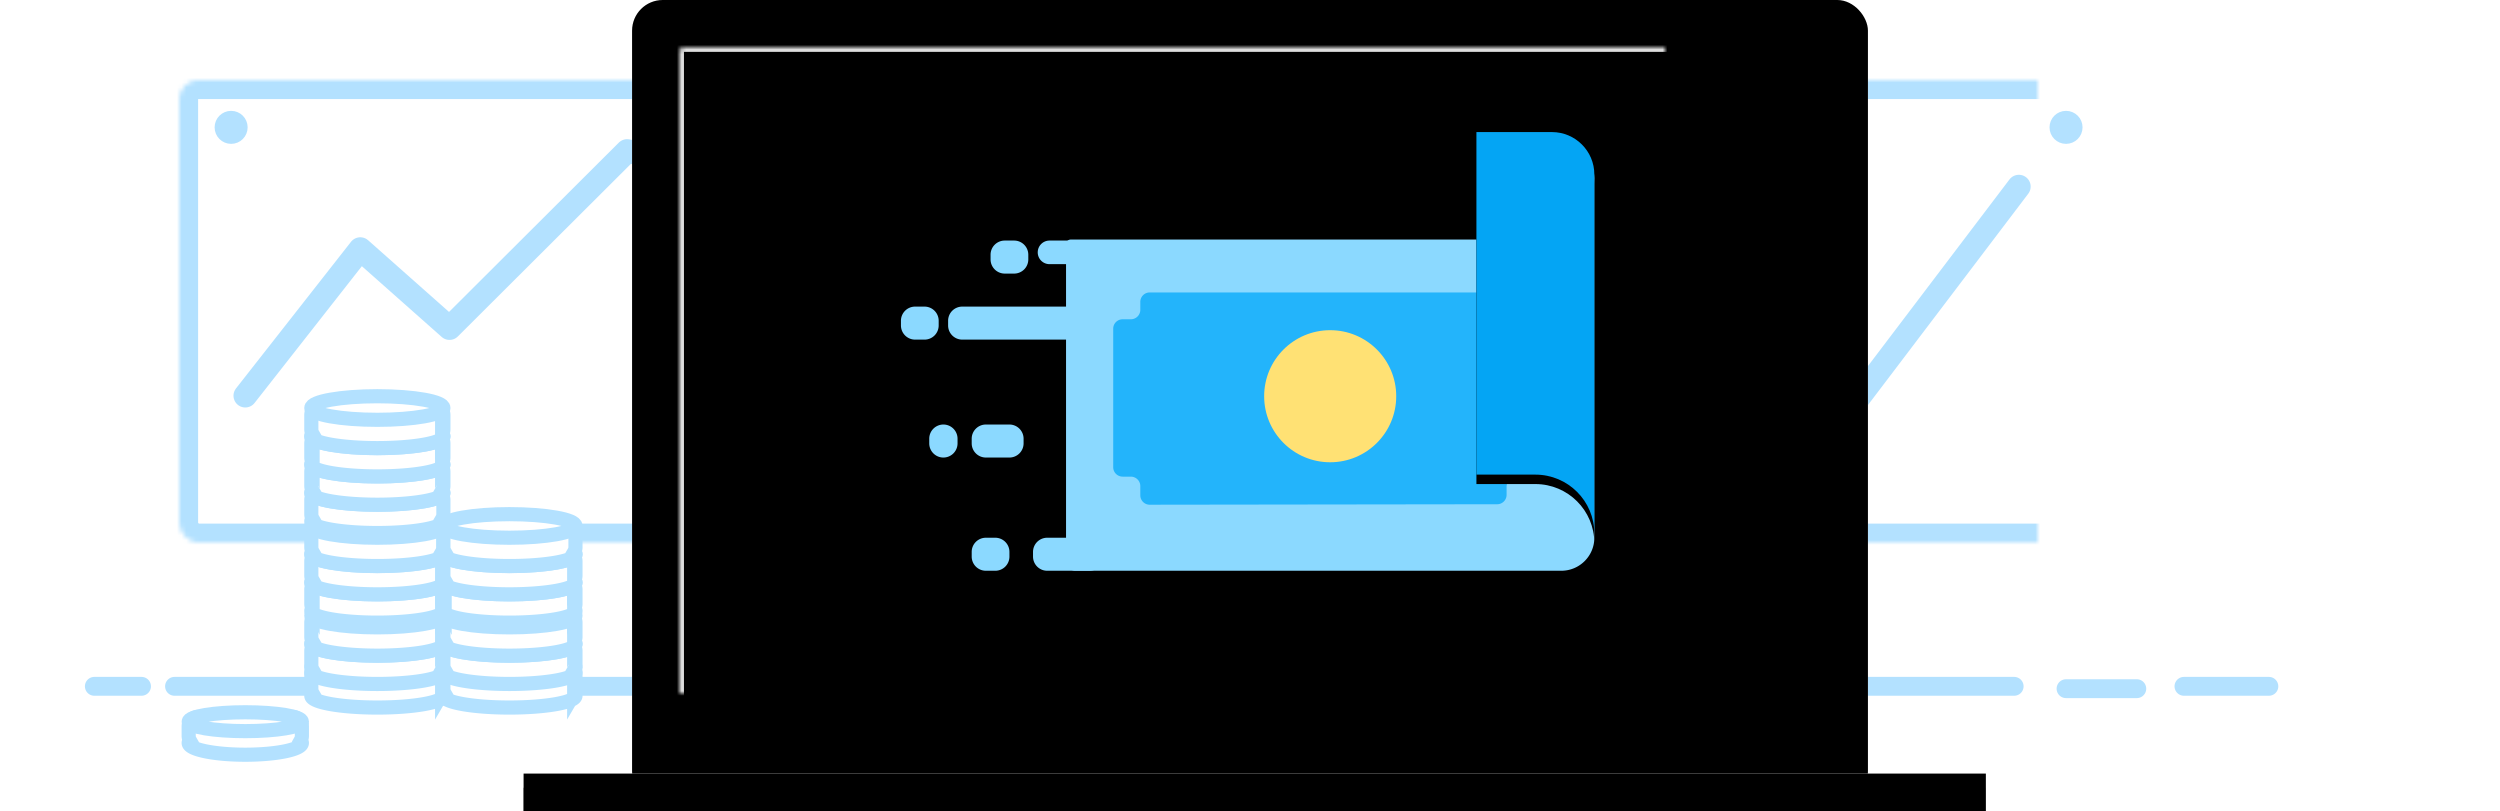 <svg xmlns="http://www.w3.org/2000/svg" xmlns:xlink="http://www.w3.org/1999/xlink" width="530" height="172" viewBox="0 0 530 172"><defs><path id="a" d="M125 10.997c0-.55.443-.997 1-.997h240a1 1 0 0 1 1 .997v145.006c0 .55-.443.997-1 .997H126a1 1 0 0 1-1-.997V10.997z"></path><mask id="l" width="242" height="147" x="0" y="0" fill="#fff"><use xlink:href="#a"></use></mask><rect id="b" width="412" height="98" x="18" rx="4"></rect><mask id="m" width="412" height="98" x="0" y="0" fill="#fff"><use xlink:href="#b"></use></mask><rect id="c" width="11" height="71" x="452.861" y="73.728" rx="5.5"></rect><mask id="n" width="11" height="71" x="0" y="0" fill="#fff"><use xlink:href="#c"></use></mask><rect id="d" width="11" height="4" x="472.462" y="122.603" rx="2"></rect><mask id="o" width="11" height="4" x="0" y="0" fill="#fff"><use xlink:href="#d"></use></mask><rect id="e" width="11" height="4" x="434.351" y="92.664" rx="2"></rect><mask id="p" width="11" height="4" x="0" y="0" fill="#fff"><use xlink:href="#e"></use></mask><rect id="f" width="42" height="33" x="400.931" y="63.193" rx="8"></rect><mask id="q" width="42" height="33" x="0" y="0" fill="#fff"><use xlink:href="#f"></use></mask><rect id="g" width="11" height="37" x="429.464" y="44.262" rx="5.5"></rect><mask id="r" width="11" height="37" x="0" y="0" fill="#fff"><use xlink:href="#g"></use></mask><rect id="h" width="11" height="37" x="402.464" y="79.262" rx="5.5"></rect><mask id="s" width="11" height="37" x="0" y="0" fill="#fff"><use xlink:href="#h"></use></mask><path id="i" d="M367 133.5c0-3.59 2.903-6.5 6.5-6.5h41c3.59 0 6.5 2.917 6.5 6.5v6.5h-54v-6.5z"></path><mask id="t" width="54" height="13" x="0" y="0" fill="#fff"><use xlink:href="#i"></use></mask><path id="j" d="M370 124.5c0-3.59 2.905-6.5 6.498-6.5h34.004a6.504 6.504 0 0 1 6.498 6.5v6.5h-47v-6.5z"></path><mask id="u" width="47" height="13" x="0" y="0" fill="#fff"><use xlink:href="#j"></use></mask><linearGradient id="x" x1="50%" x2="50%" y1="3.272%" y2="93.212%"><stop offset="0%" stop-color="#FFF"></stop><stop offset="100%" stop-color="#FFF"></stop></linearGradient><rect id="w" width="262" height="170" x="23" rx="6.498"></rect><filter id="v" width="200%" height="200%" x="-50%" y="-50%" filterUnits="objectBoundingBox"><feOffset in="SourceAlpha" result="shadowOffsetOuter1"></feOffset><feGaussianBlur in="shadowOffsetOuter1" result="shadowBlurOuter1" stdDeviation=".5"></feGaussianBlur><feOffset dy="2" in="SourceAlpha" result="shadowOffsetOuter2"></feOffset><feGaussianBlur in="shadowOffsetOuter2" result="shadowBlurOuter2" stdDeviation="2"></feGaussianBlur><feMerge><feMergeNode in="shadowMatrixOuter1"></feMergeNode><feMergeNode in="shadowMatrixOuter2"></feMergeNode></feMerge></filter><filter id="y" width="200%" height="200%" x="-50%" y="-50%" filterUnits="objectBoundingBox"><feGaussianBlur in="SourceAlpha" result="shadowBlurInner1" stdDeviation="1"></feGaussianBlur><feOffset in="shadowBlurInner1" result="shadowOffsetInner1"></feOffset><feGaussianBlur in="SourceAlpha" result="shadowBlurInner2" stdDeviation="3"></feGaussianBlur><feOffset in="shadowBlurInner2" result="shadowOffsetInner2"></feOffset><feMerge><feMergeNode in="shadowMatrixInner1"></feMergeNode><feMergeNode in="shadowMatrixInner2"></feMergeNode></feMerge></filter><path id="k" d="M33 10.997c0-.55.443-.997 1-.997h240a1 1 0 0 1 1 .997v145.006c0 .55-.443.997-1 .997H34a1 1 0 0 1-1-.997V10.997z"></path><mask id="z" width="242" height="147" x="0" y="0" fill="#fff"><use xlink:href="#k"></use></mask><path id="B" d="M155 172v-8h155v8H155zm0 0H0v-8h155v8z"></path><filter id="A" width="200%" height="200%" x="-50%" y="-50%" filterUnits="objectBoundingBox"><feOffset dy="1" in="SourceAlpha" result="shadowOffsetOuter1"></feOffset><feGaussianBlur in="shadowOffsetOuter1" result="shadowBlurOuter1" stdDeviation=".5"></feGaussianBlur><feOffset dy="2" in="SourceAlpha" result="shadowOffsetOuter2"></feOffset><feGaussianBlur in="shadowOffsetOuter2" result="shadowBlurOuter2" stdDeviation="2"></feGaussianBlur><feMerge><feMergeNode in="shadowMatrixOuter1"></feMergeNode><feMergeNode in="shadowMatrixOuter2"></feMergeNode></feMerge></filter><filter id="C" width="200%" height="200%" x="-50%" y="-50%" filterUnits="objectBoundingBox"><feGaussianBlur in="SourceAlpha" result="shadowBlurInner1" stdDeviation="3"></feGaussianBlur><feOffset in="shadowBlurInner1" result="shadowOffsetInner1"></feOffset></filter><path id="E" d="M122 72.621V0h16.01c4.965 0 8.99 4.032 8.99 8.991v76.137-.014c0-6.9-5.595-12.493-12.5-12.493H122z"></path><filter id="D" width="200%" height="200%" x="-50%" y="-50%" filterUnits="objectBoundingBox"><feOffset dy="2" in="SourceAlpha" result="shadowOffsetOuter1"></feOffset><feGaussianBlur in="shadowOffsetOuter1" result="shadowBlurOuter1" stdDeviation=".5"></feGaussianBlur></filter></defs><g fill="none" fill-rule="evenodd"><path d="M0 0h530v172H0z"></path><g transform="translate(20)"><use stroke="#DDD" stroke-width="2" mask="url(#l)" xlink:href="#a"></use><g stroke="#B3E1FF" transform="translate(0 17)"><path stroke-linecap="round" stroke-width="4" d="M0 128.5h10M17 128.5h390"></path><use fill="#FFF" stroke-width="8" mask="url(#m)" xlink:href="#b"></use><path stroke-linecap="round" stroke-linejoin="round" stroke-width="5" d="M32 66.887l24.384-31.086 18.912 16.76L112.96 15l257.536 57L408 22.554"></path><path stroke-linecap="round" stroke-width="4" d="M418 129h15M443 128.5h18"></path><path fill="#FFF" stroke-width="3" d="M46.27 130.009c-.177.159-.27.323-.27.491 0 1.38 6.268 2.5 14 2.5s14-1.12 14-2.5c0-.17-.094-.334-.273-.494a2 2 0 0 0 .273-1.012v-2.988c0-1.12-.892-2.006-1.991-2.006H47.99A2.004 2.004 0 0 0 46 126.006v2.988c0 .372.098.718.27 1.015z"></path><ellipse cx="60" cy="124.5" fill="#FFF" stroke-width="3" rx="14" ry="2.5"></ellipse><path fill="#FFF" stroke-width="3" d="M46.27 125.009c-.177.159-.27.323-.27.491 0 1.38 6.268 2.5 14 2.5s14-1.12 14-2.5c0-.17-.094-.334-.273-.494a2 2 0 0 0 .273-1.012v-2.988c0-1.12-.892-2.006-1.991-2.006H47.99A2.004 2.004 0 0 0 46 121.006v2.988c0 .372.098.718.27 1.015z"></path><ellipse cx="60" cy="119.5" fill="#FFF" stroke-width="3" rx="14" ry="2.5"></ellipse><path fill="#FFF" stroke-width="3" d="M46.27 119.009c-.177.159-.27.323-.27.491 0 1.38 6.268 2.5 14 2.5s14-1.12 14-2.5c0-.17-.094-.334-.273-.494a2 2 0 0 0 .273-1.012v-2.988c0-1.12-.892-2.006-1.991-2.006H47.99A2.004 2.004 0 0 0 46 115.006v2.988c0 .372.098.718.27 1.015z"></path><ellipse cx="60" cy="113.5" fill="#FFF" stroke-width="3" rx="14" ry="2.5"></ellipse><path fill="#FFF" stroke-width="3" d="M46.27 112.009c-.177.159-.27.323-.27.491 0 1.38 6.268 2.5 14 2.5s14-1.12 14-2.5c0-.17-.094-.334-.273-.494a2 2 0 0 0 .273-1.012v-2.988c0-1.12-.892-2.006-1.991-2.006H47.99A2.004 2.004 0 0 0 46 108.006v2.988c0 .372.098.718.27 1.015z"></path><ellipse cx="60" cy="106.5" fill="#FFF" stroke-width="3" rx="14" ry="2.5"></ellipse><path fill="#FFF" stroke-width="3" d="M46.27 106.009c-.177.159-.27.323-.27.491 0 1.38 6.268 2.5 14 2.5s14-1.12 14-2.5c0-.17-.094-.334-.273-.494a2 2 0 0 0 .273-1.012v-2.988c0-1.12-.892-2.006-1.991-2.006H47.99A2.004 2.004 0 0 0 46 102.006v2.988c0 .372.098.718.27 1.015z"></path><ellipse cx="60" cy="100.5" fill="#FFF" stroke-width="3" rx="14" ry="2.5"></ellipse><path fill="#FFF" stroke-width="3" d="M46.27 100.009c-.177.159-.27.323-.27.491 0 1.38 6.268 2.5 14 2.5s14-1.12 14-2.5c0-.17-.094-.334-.273-.494A2 2 0 0 0 74 98.994v-2.988c0-1.12-.892-2.006-1.991-2.006H47.99A2.004 2.004 0 0 0 46 96.006v2.988c0 .372.098.718.27 1.015z"></path><ellipse cx="60" cy="94.5" fill="#FFF" stroke-width="3" rx="14" ry="2.5"></ellipse><path fill="#FFF" stroke-width="3" d="M46.27 93.009c-.177.159-.27.323-.27.491 0 1.38 6.268 2.5 14 2.5s14-1.12 14-2.5c0-.17-.094-.334-.273-.494A2 2 0 0 0 74 91.994v-2.988c0-1.12-.892-2.006-1.991-2.006H47.99A2.004 2.004 0 0 0 46 89.006v2.988c0 .372.098.718.27 1.015z"></path><ellipse cx="60" cy="87.5" fill="#FFF" stroke-width="3" rx="14" ry="2.5"></ellipse><path fill="#FFF" stroke-width="3" d="M46.27 87.009c-.177.159-.27.323-.27.491 0 1.38 6.268 2.5 14 2.5s14-1.12 14-2.5c0-.17-.094-.334-.273-.494A2 2 0 0 0 74 85.994v-2.988c0-1.12-.892-2.006-1.991-2.006H47.99A2.004 2.004 0 0 0 46 83.006v2.988c0 .372.098.718.27 1.015z"></path><ellipse cx="60" cy="81.5" fill="#FFF" stroke-width="3" rx="14" ry="2.5"></ellipse><path fill="#FFF" stroke-width="3" d="M46.27 81.009c-.177.159-.27.323-.27.491 0 1.38 6.268 2.5 14 2.5s14-1.12 14-2.5c0-.17-.094-.334-.273-.494A2 2 0 0 0 74 79.994v-2.988c0-1.12-.892-2.006-1.991-2.006H47.99A2.004 2.004 0 0 0 46 77.006v2.988c0 .372.098.718.27 1.015z"></path><ellipse cx="60" cy="75.5" fill="#FFF" stroke-width="3" rx="14" ry="2.5"></ellipse><path fill="#FFF" stroke-width="3" d="M46.27 75.009c-.177.159-.27.323-.27.491 0 1.38 6.268 2.5 14 2.5s14-1.12 14-2.5c0-.17-.094-.334-.273-.494A2 2 0 0 0 74 73.994v-2.988c0-1.12-.892-2.006-1.991-2.006H47.99A2.004 2.004 0 0 0 46 71.006v2.988c0 .372.098.718.27 1.015z"></path><ellipse cx="60" cy="69.5" fill="#FFF" stroke-width="3" rx="14" ry="2.5"></ellipse><path fill="#FFF" stroke-width="3" d="M74.27 130.009c-.177.159-.27.323-.27.491 0 1.38 6.268 2.5 14 2.5s14-1.12 14-2.5c0-.17-.094-.334-.273-.494a2 2 0 0 0 .273-1.012v-2.988c0-1.12-.892-2.006-1.991-2.006H75.99A2.004 2.004 0 0 0 74 126.006v2.988c0 .372.098.718.27 1.015z"></path><ellipse cx="88" cy="124.5" fill="#FFF" stroke-width="3" rx="14" ry="2.5"></ellipse><path fill="#FFF" stroke-width="3" d="M74.27 125.009c-.177.159-.27.323-.27.491 0 1.38 6.268 2.5 14 2.5s14-1.12 14-2.5c0-.17-.094-.334-.273-.494a2 2 0 0 0 .273-1.012v-2.988c0-1.12-.892-2.006-1.991-2.006H75.99A2.004 2.004 0 0 0 74 121.006v2.988c0 .372.098.718.27 1.015z"></path><ellipse cx="88" cy="119.5" fill="#FFF" stroke-width="3" rx="14" ry="2.5"></ellipse><path fill="#FFF" stroke-width="3" d="M74.27 119.009c-.177.159-.27.323-.27.491 0 1.38 6.268 2.5 14 2.5s14-1.12 14-2.5c0-.17-.094-.334-.273-.494a2 2 0 0 0 .273-1.012v-2.988c0-1.12-.892-2.006-1.991-2.006H75.99A2.004 2.004 0 0 0 74 115.006v2.988c0 .372.098.718.27 1.015z"></path><ellipse cx="88" cy="113.5" fill="#FFF" stroke-width="3" rx="14" ry="2.5"></ellipse><path fill="#FFF" stroke-width="3" d="M74.27 112.009c-.177.159-.27.323-.27.491 0 1.38 6.268 2.5 14 2.5s14-1.12 14-2.5c0-.17-.094-.334-.273-.494a2 2 0 0 0 .273-1.012v-2.988c0-1.12-.892-2.006-1.991-2.006H75.99A2.004 2.004 0 0 0 74 108.006v2.988c0 .372.098.718.27 1.015z"></path><ellipse cx="88" cy="106.5" fill="#FFF" stroke-width="3" rx="14" ry="2.5"></ellipse><path fill="#FFF" stroke-width="3" d="M74.27 106.009c-.177.159-.27.323-.27.491 0 1.38 6.268 2.5 14 2.5s14-1.12 14-2.5c0-.17-.094-.334-.273-.494a2 2 0 0 0 .273-1.012v-2.988c0-1.12-.892-2.006-1.991-2.006H75.99A2.004 2.004 0 0 0 74 102.006v2.988c0 .372.098.718.27 1.015z"></path><ellipse cx="88" cy="100.5" fill="#FFF" stroke-width="3" rx="14" ry="2.5"></ellipse><path fill="#FFF" stroke-width="3" d="M74.27 100.009c-.177.159-.27.323-.27.491 0 1.38 6.268 2.5 14 2.5s14-1.12 14-2.5c0-.17-.094-.334-.273-.494a2 2 0 0 0 .273-1.012v-2.988c0-1.12-.892-2.006-1.991-2.006H75.99A2.004 2.004 0 0 0 74 96.006v2.988c0 .372.098.718.27 1.015z"></path><ellipse cx="88" cy="94.5" fill="#FFF" stroke-width="3" rx="14" ry="2.5"></ellipse><path fill="#FFF" stroke-width="3" d="M20.258 139.982c-.169.167-.258.34-.258.518 0 1.38 5.373 2.5 12 2.5s12-1.12 12-2.5c0-.177-.089-.35-.257-.518.163-.29.257-.624.257-.98v-2.004c0-1.1-.898-1.998-2.005-1.998h-19.99A2.001 2.001 0 0 0 20 136.998v2.004c0 .356.094.69.258.98z"></path><ellipse cx="32" cy="136" fill="#FFF" stroke-width="3" rx="12" ry="2"></ellipse><use fill="#FFF" stroke-width="8" mask="url(#n)" transform="rotate(-52 458.36 109.228)" xlink:href="#c"></use><use fill="#FFF" stroke-width="8" mask="url(#o)" transform="rotate(-52 477.962 124.603)" xlink:href="#d"></use><use fill="#FFF" stroke-width="8" mask="url(#p)" transform="rotate(-54 439.85 94.664)" xlink:href="#e"></use><use fill="#FFF" stroke-width="8" mask="url(#q)" transform="rotate(-52 421.931 79.693)" xlink:href="#f"></use><use fill="#FFF" stroke-width="8" mask="url(#r)" transform="rotate(-52 434.964 62.762)" xlink:href="#g"></use><use fill="#FFF" stroke-width="8" mask="url(#s)" transform="rotate(-52 407.964 97.762)" xlink:href="#h"></use><use fill="#FFF" stroke-width="8" mask="url(#t)" xlink:href="#i"></use><use fill="#FFF" stroke-width="8" mask="url(#u)" xlink:href="#j"></use><ellipse cx="418" cy="10" fill="#B3E1FF" rx="3" ry="3"></ellipse><ellipse cx="29" cy="10" fill="#B3E1FF" rx="3" ry="3"></ellipse></g><g transform="translate(91)"><use fill="#000" filter="url(#v)" xlink:href="#w"></use><use fill="url(#x)" xlink:href="#w"></use><use fill="#000" filter="url(#y)" xlink:href="#w"></use><use stroke="#DDD" stroke-width="2" mask="url(#z)" xlink:href="#k"></use><g><use fill="#000" filter="url(#A)" xlink:href="#B"></use><use fill="#F6F6F6" xlink:href="#B"></use><use fill="#000" filter="url(#C)" xlink:href="#B"></use></g></g><g transform="translate(171 28)"><path fill="#8BD9FF" d="M35 23.777c0-.548.441-.992.995-.992H129.3V1h8.695A9.002 9.002 0 0 1 147 10.006v76.001c0 3.862-3.142 6.993-7.006 6.993H36.992c-1.1 0-1.992-.888-1.992-2.007V23.777z"></path><path fill="#23B4FB" d="M52.742 34a1.995 1.995 0 0 0-1.997 2.004v1.677a2.006 2.006 0 0 1-2.01 2.004H47.01c-1.11 0-2.009.892-2.009 2v29.362c0 1.104.898 2 2.01 2h1.725c1.11 0 2.01.904 2.01 2v1.956c0 1.104.898 1.998 1.997 1.997l73.655-.1a1.997 1.997 0 0 0 1.998-1.996v-1.712c0-1.101.9-1.993 1.992-1.993h1.62c1.101 0 1.993-.902 1.993-2.01V40.171a2 2 0 0 0-2.002-2.01h-1.674a1.966 1.966 0 0 1-1.967-2.007l.002-.147A1.964 1.964 0 0 0 126.397 34H52.742z"></path><ellipse cx="91" cy="56" fill="#FFE174" rx="14" ry="14"></ellipse><use fill="#000" filter="url(#D)" xlink:href="#E"></use><use fill="#04A5F4" xlink:href="#E"></use><path fill="#8BD9FF" d="M10 40.01A2.998 2.998 0 0 1 12.996 37h26.008A3.004 3.004 0 0 1 42 40.01v.98A2.998 2.998 0 0 1 39.004 44H12.996A3.004 3.004 0 0 1 10 40.99v-.98zM29 25.5a2.5 2.5 0 0 1 2.498-2.5h27.004C59.882 23 61 24.11 61 25.5a2.5 2.5 0 0 1-2.498 2.5H31.498A2.493 2.493 0 0 1 29 25.5zm-10 .51A3.002 3.002 0 0 1 22.002 23h1.996A3.007 3.007 0 0 1 27 26.01v.98A3.002 3.002 0 0 1 23.998 30h-1.996A3.007 3.007 0 0 1 19 26.99v-.98zm-19 14A3.002 3.002 0 0 1 3.002 37h1.996A3.007 3.007 0 0 1 8 40.01v.98A3.002 3.002 0 0 1 4.998 44H3.002A3.007 3.007 0 0 1 0 40.99v-.98zm15 49A3.002 3.002 0 0 1 18.002 86h1.996A3.007 3.007 0 0 1 23 89.01v.98A3.002 3.002 0 0 1 19.998 93h-1.996A3.007 3.007 0 0 1 15 89.99v-.98zm0-24A3.01 3.01 0 0 1 18.006 62h4.988A3.01 3.01 0 0 1 26 65.01v.98A3.01 3.01 0 0 1 22.994 69h-4.988A3.01 3.01 0 0 1 15 65.99v-.98zm-9 0A3.007 3.007 0 0 1 9 62c1.657 0 3 1.35 3 3.01v.98A3.007 3.007 0 0 1 9 69c-1.657 0-3-1.35-3-3.01v-.98zm22 24A3.005 3.005 0 0 1 31 86h9c1.657 0 3 1.35 3 3.01v.98A3.005 3.005 0 0 1 40 93h-9c-1.657 0-3-1.35-3-3.01v-.98z"></path></g></g></g></svg>